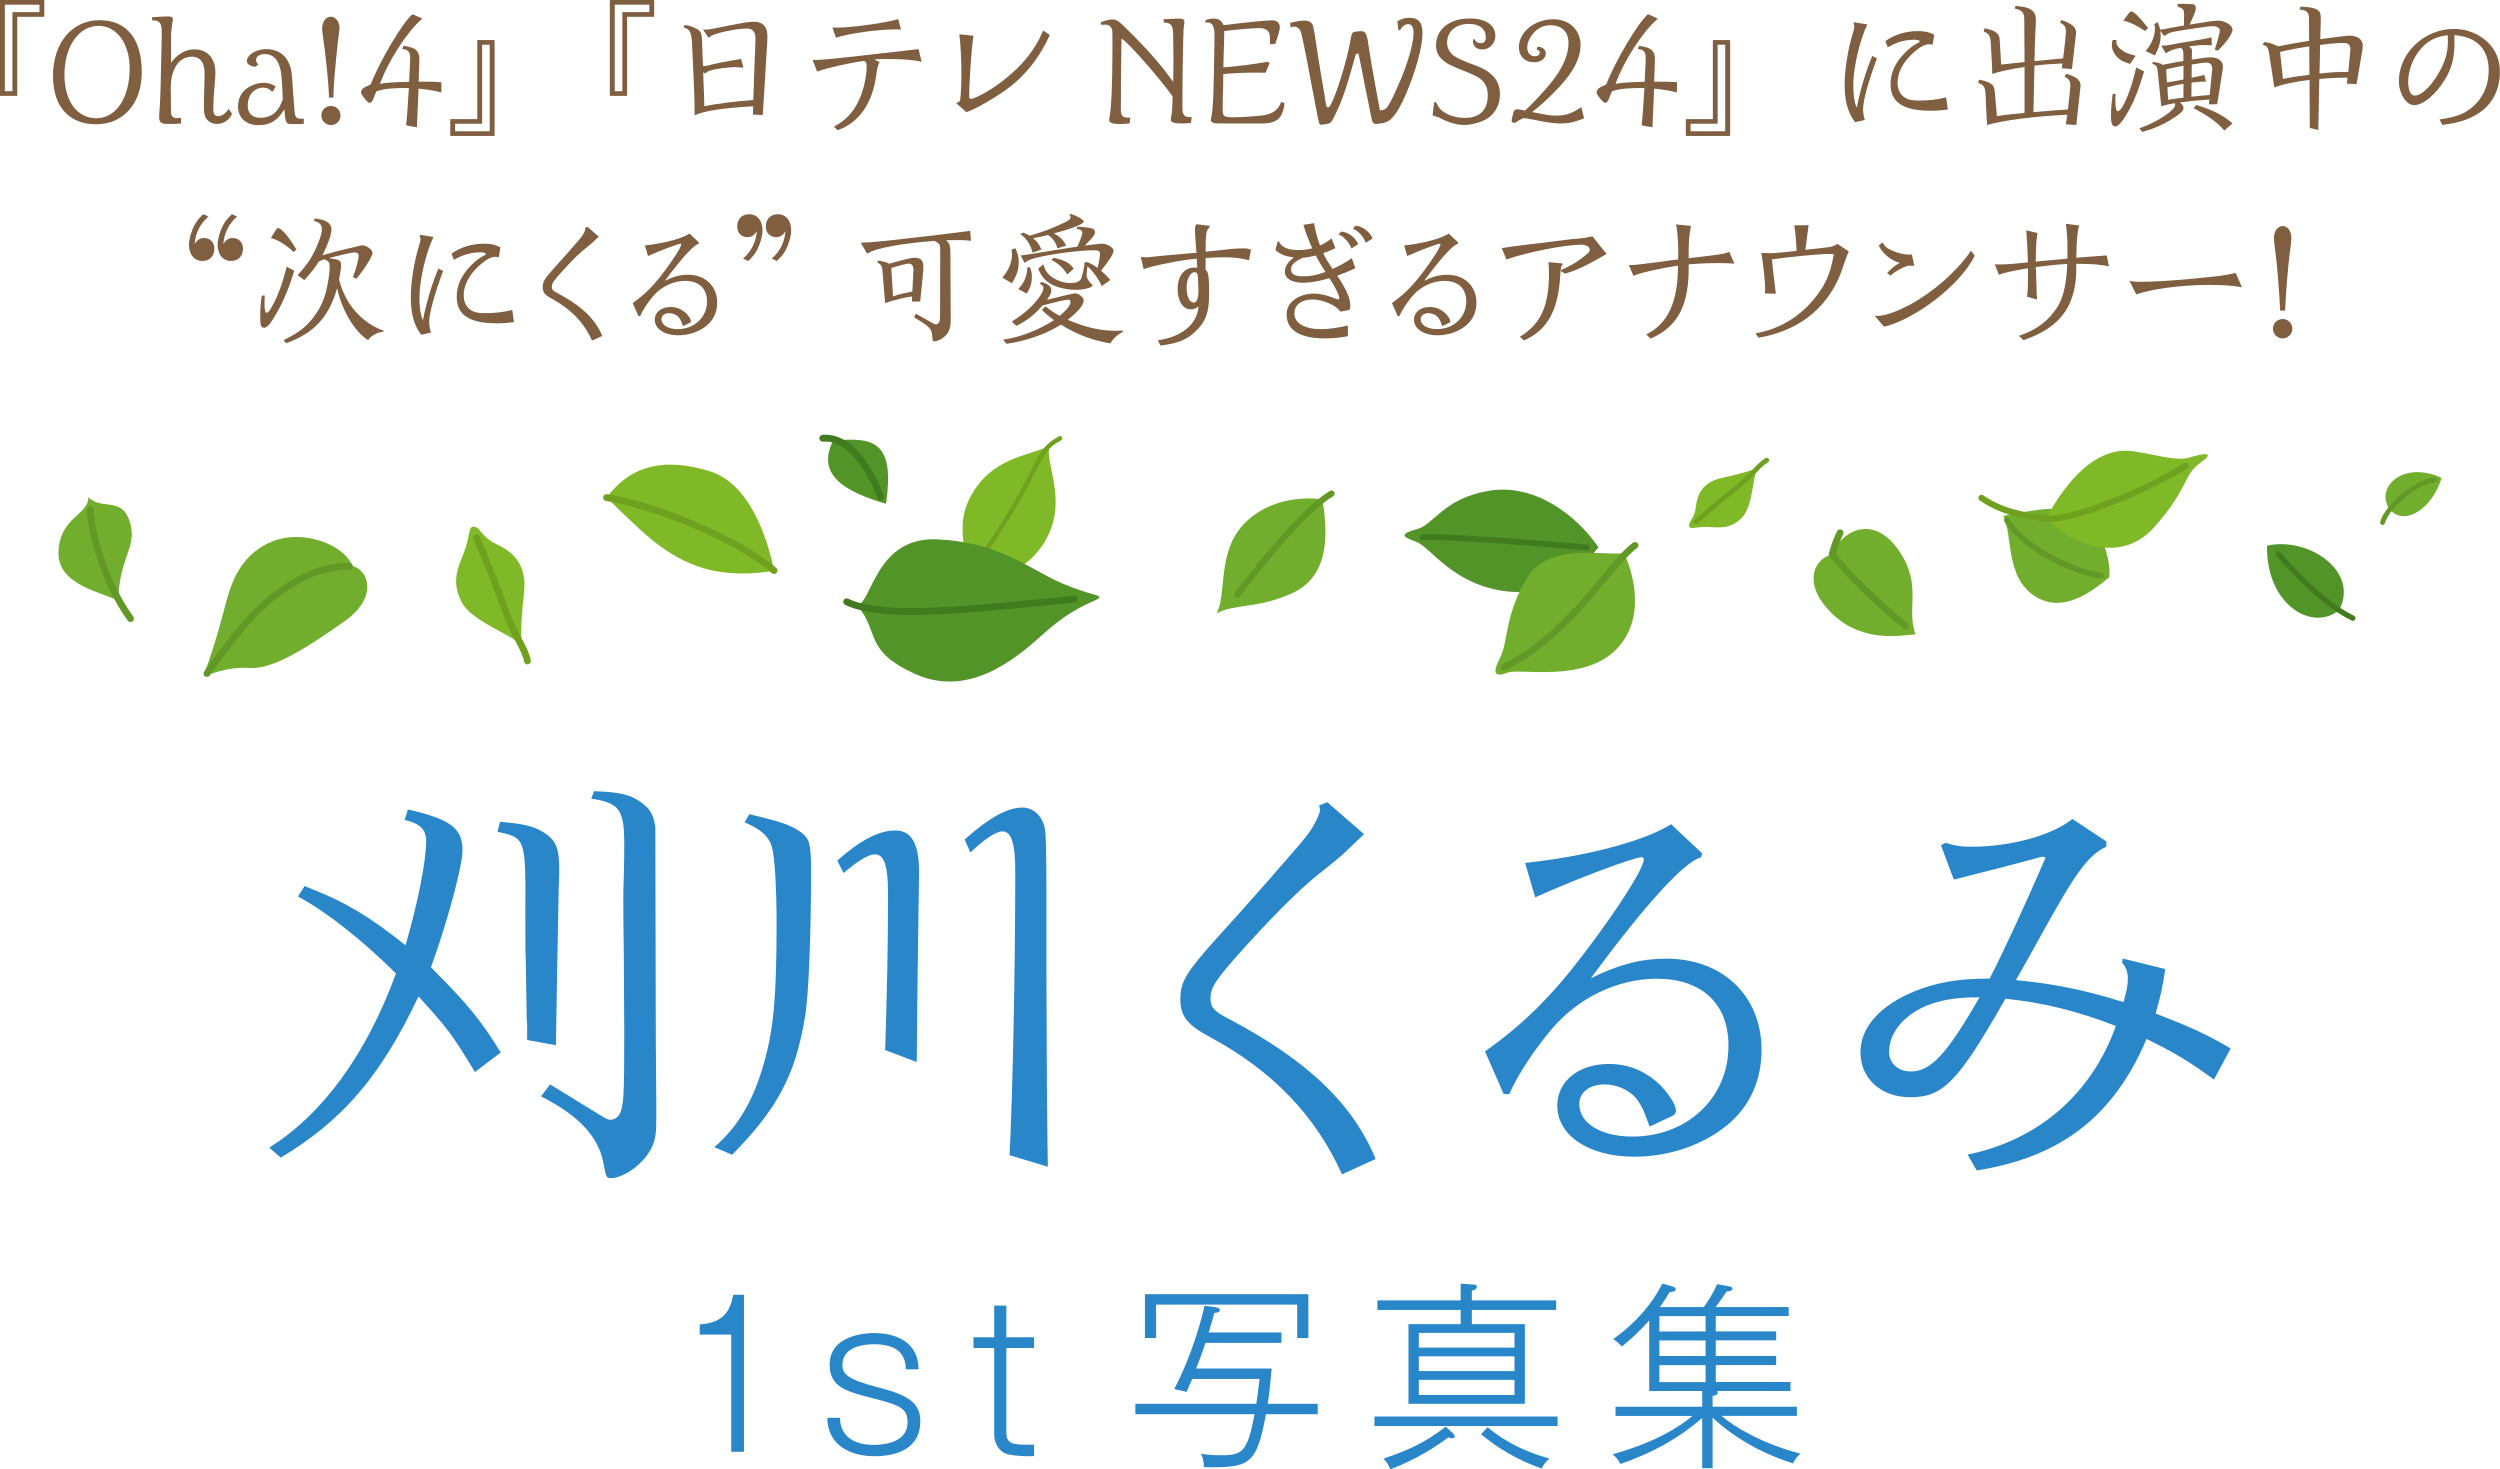 <?xml version="1.0" encoding="UTF-8"?>
<svg id="_レイヤー_2" data-name="レイヤー 2" xmlns="http://www.w3.org/2000/svg" viewBox="0 0 376.33 221.18">
  <defs>
    <style>
      .cls-1, .cls-2, .cls-3, .cls-4, .cls-5, .cls-6, .cls-7, .cls-8, .cls-9, .cls-10, .cls-11, .cls-12 {
        fill: none;
        stroke-linecap: round;
        stroke-linejoin: round;
      }

      .cls-1, .cls-2, .cls-8, .cls-9, .cls-10 {
        stroke: #629825;
      }

      .cls-1, .cls-4, .cls-6 {
        stroke-width: 1.03px;
      }

      .cls-13 {
        fill: #805e40;
      }

      .cls-2 {
        stroke-width: .94px;
      }

      .cls-3 {
        stroke-width: .8px;
      }

      .cls-3, .cls-4, .cls-11 {
        stroke: #417b1d;
      }

      .cls-5 {
        stroke-width: .68px;
      }

      .cls-5, .cls-6, .cls-7, .cls-12 {
        stroke: #6fa11f;
      }

      .cls-14 {
        fill: #2986c9;
      }

      .cls-15 {
        fill: #80b927;
      }

      .cls-7 {
        stroke-width: .73px;
      }

      .cls-8 {
        stroke-width: 1.02px;
      }

      .cls-16 {
        fill: #72ae2d;
      }

      .cls-17 {
        fill: #539429;
      }

      .cls-9 {
        stroke-width: .88px;
      }

      .cls-10 {
        stroke-width: .73px;
      }

      .cls-11 {
        stroke-width: .88px;
      }

      .cls-12 {
        stroke-width: .94px;
      }
    </style>
  </defs>
  <g id="_レイヤー_2-2" data-name="レイヤー 2">
    <g>
      <g>
        <path class="cls-14" d="M71.5,161.37c-3.67-5.98-3.89-6.26-8.5-11.38-5.69,12.02-11.38,18.65-20.74,24.27l-1.73-1.51c8.06-5.04,14.62-14.04,19.08-26.21-5.26-5.18-10.37-9.22-14.76-11.59l1.01-1.58c.5.22,1.01.43,1.37.58,4.61,1.8,8.42,4.03,13.82,8.35,1.87-6.48,3.1-12.67,3.1-15.7,0-1.73-.94-2.66-3.24-3.17l.5-1.58c6.48,1.51,8.21,2.81,8.21,6.19,0,2.3-2.3,10.87-4.75,17.57,5.26,5.26,7.35,7.7,10.51,12.82l-3.89,2.95ZM75.25,123.71c3.6.29,5.11.65,6.7,1.66,1.73,1.15,2.23,2.3,2.23,5.4,0,.36,0,1.44-.07,2.74l-.22,11.45-.14,8.35-.07,4.03-4.32-.79c0-2.09,0-2.59-.07-3.1l-.14-8.86c-.07-1.51-.07-3.02-.07-7.56.07-10.8,0-10.94-4.18-11.81l.36-1.51ZM89.43,119.1c4.39.14,6.05.65,7.92,2.38.72.72,1.15,1.73,1.3,3.1l.07,32.47.07,8.64v3.02c0,2.59-.29,3.67-1.44,5.26-1.37,1.87-3.82,3.38-5.4,3.38-.65,0-.72-.07-1.15-2.45-.79-3.89-3.81-7.06-9.36-9.86l1.37-1.8,7.85,4.82c.72.43.94.5,1.22.5.58,0,1.15-.36,1.44-.94.58-1.37.65-2.59.65-12.46l-.07-12.1q-.07-3.82-.07-7.78c0-.29,0-1.8.07-3.24.07-2.23.07-4.18.07-5.11,0-5.04-.79-6.12-4.97-6.7l.43-1.15Z"/>
        <path class="cls-14" d="M107.54,172.67c3.6-3.1,5.9-7.06,7.49-12.75,1.44-5.04,1.87-10.01,1.87-20.88,0-5.62-.29-10.15-.72-11.59-.43-1.51-1.58-2.59-4.1-3.67l.72-1.22c4.82,1.15,5.76,1.51,7.27,2.38,1.8,1.15,2.02,1.8,2.02,6.19,0,9.72-.36,18.94-.94,22.11-1.44,8.64-4.18,13.75-10.95,20.59l-2.66-1.15ZM133.25,158.06c.29-9.22.43-16.27.43-23.47,0-4.32-.58-5.98-2.02-5.98-.94,0-2.59,1.01-4.68,2.81l-.94-1.87c3.38-3.02,6.26-4.54,8.71-4.54s3.6,1.94,3.6,6.34c0,.65-.07,5.4-.14,9.65-.07,4.1-.14,10.58-.21,18.87l-4.75-1.8ZM151.97,173.9c.5-9.86.86-28.51.86-42.63,0-4.32-.57-6.12-1.94-6.12-.94,0-2.59,1.08-4.82,3.17l-.86-1.94c3.6-3.24,6.41-4.82,8.71-4.82,1.66,0,3.1,1.37,3.38,3.31q.22,1.08.22,9.65v11.59l.07,17.28.07,6.84.07,5.4-5.76-1.73Z"/>
        <path class="cls-14" d="M202.01,176.78c-3.96-8.86-10.51-15.63-19.87-20.67-3.38-1.8-4.46-3.17-4.46-5.62,0-2.74.79-4.03,5.69-9.5,3.38-3.67,11.88-13.32,13.11-14.91,1.15-1.37,2.23-3.46,2.23-4.25,0-.07-.07-.29-.14-.58l1.22-.5,5.54,4.82c-1.44,1.37-2.52,2.38-3.1,2.95-.79.72-1.44,1.22-2.59,2.16-3.17,2.38-6.84,5.98-11.52,11.09-5.04,5.54-5.9,6.77-5.9,8.5,0,1.37.5,1.94,2.74,3.1,11.88,6.26,18.72,12.82,22.11,21.1l-5.04,2.3Z"/>
        <path class="cls-14" d="M229.59,129.9c9.36-1.01,18-3.31,21.96-5.83l4.68,4.39-.14.58c-2.59.72-8.14,6.77-16.63,18.22,4.25-2.09,7.56-2.95,11.38-2.95,8.5,0,14.33,5.62,14.33,13.75,0,4.68-1.87,8.64-5.26,11.38-3.74,3.02-8.79,4.68-13.9,4.68-6.84,0-11.59-3.17-11.59-7.7,0-3.67,3.24-6.26,7.78-6.26,3.02,0,5.69,1.15,7.85,3.31,1.37,1.51,2.23,2.88,2.23,3.74,0,.36-.22.65-.58.79l-3.38,1.58c-.86-2.45-1.29-3.31-2.09-4.32-1.08-1.22-2.88-2.02-4.68-2.02-2.23,0-3.82,1.15-3.82,2.95,0,2.88,3.24,4.9,7.99,4.9,8.28,0,14.47-5.83,14.47-13.68,0-6.34-4.03-10.08-10.8-10.08-5.9,0-11.88,2.88-15.91,7.7-2.59,3.1-5.11,6.91-6.27,9.65h-.86l-2.81-6.41c5.62-3.96,10.01-8.28,14.76-14.55,5.33-6.98,9.14-13.03,9.14-14.33,0-.22-.07-.36-.29-.36-1.15,0-10.01,3.31-16.06,6.05l-1.51-5.18Z"/>
        <path class="cls-14" d="M292.88,126.88c1.66.5,2.38.58,3.96.58,5.83,0,12.1-1.73,15.12-4.18l5.11,3.38v.79c-2.74,1.3-4.54,3.74-9.94,13.54-1.73,3.17-2.02,3.6-3.67,6.55,5.9.58,10.15,1.44,16.2,3.31.5-1.8.65-2.59.65-3.53,0-1.01-.29-1.8-.86-2.38l.07-.65,6.41,1.58c-.36,2.66-.72,4.18-1.44,6.7,5.4,2.09,7.63,3.1,11.3,5.26l-2.52,4.68c-3.53-2.59-5.76-3.96-10.15-6.12-4.9,11.59-12.82,17.79-25.56,19.8l-1.37-2.38c10.73-2.23,18.65-9.14,22.32-19.37-5.98-2.3-11.02-3.53-16.63-4.1-7.13,12.53-9.36,14.83-14.33,14.83-4.39,0-7.49-2.81-7.49-6.77,0-3.74,2.88-6.98,8.06-9.15,3.46-1.37,6.55-1.94,11.38-1.94,1.95-3.74,5.26-10.87,8.43-18.22l-.5-.14q-3.89,1.08-13.32,3.46l-1.94-5.18.72-.36ZM290.64,151.14c-3.82,1.37-6.27,4.18-6.27,7.2,0,1.73,1.37,2.95,3.24,2.95,3.03,0,5.4-2.52,10.37-11.16-3.24,0-5.18.29-7.34,1.01Z"/>
      </g>
      <g>
        <path class="cls-14" d="M111.99,218.54h-1.92v-17.64h-4.74v-1.53c3.51-.24,4.59-1.95,5.04-4.47h1.62v23.64Z"/>
        <path class="cls-14" d="M126.45,213.42c0,2.64,1.95,4.08,5.04,4.08.69,0,5.13,0,5.13-3.39,0-2.16-1.26-2.61-5.13-3.6-4.08-1.05-6.6-1.68-6.6-5.1,0-4.47,5.49-4.74,6.63-4.74,3.84,0,6.75,1.68,6.75,5.46h-1.92c0-2.58-1.65-3.78-4.8-3.78-.96,0-4.74.12-4.74,3.12,0,1.29.57,2.16,5.67,3.45,4.29,1.11,6.06,2.34,6.06,5.01,0,5.13-5.49,5.28-6.87,5.28-3.48,0-7.08-1.5-7.14-5.79h1.92Z"/>
        <path class="cls-14" d="M151.49,196.53v4.77h4.17v1.62h-4.17v12.72c0,1.68.99,1.83,3.03,1.83h1.14v1.71c-.75.09-3.09,0-4.08-.3-1.47-.48-1.92-2.01-1.92-2.88v-13.08h-3.12v-1.62h3.12v-4.77h1.83Z"/>
        <path class="cls-14" d="M190.56,212.88c-1.41,7.74-2.49,8.07-9.33,7.98-.03-.96-.21-1.53-.42-2.04.78.15,1.41.24,3.09.24,3.15,0,3.9-.57,4.95-6.18h-17.94v-1.56h18.21c.21-1.38.33-2.55.48-3.75h-10.14c-.42.99-.6,1.41-.84,1.95l-1.86-.42c2.73-5.22,4.2-10.8,4.56-12.54l1.65.21c.39.06.66.24.66.42,0,.36-.6.45-.84.45-.12.51-.54,1.98-.84,2.94h10.95v1.56h-11.43c-.45,1.35-.99,2.79-1.41,3.87h11.37c-.3,3.18-.33,3.54-.6,5.31h7.53v1.56h-7.8ZM195.27,201.42v-5.04h-21.24v5.04h-1.68v-6.6h24.6v6.6h-1.68Z"/>
        <path class="cls-14" d="M206.9,214.67v-1.44h27.57v1.44h-27.57ZM221.56,197.19v2.13h7.98v12h-17.52v-12h7.86v-2.13h-12.54v-1.44h12.54v-2.52l1.74.12c.36.03.69.03.69.36,0,.39-.48.51-.75.57v1.47h12.69v1.44h-12.69ZM218.59,216.5c-.21,0-.39-.06-.57-.12-1.56,1.14-4.41,3.15-8.73,4.8-.15-.42-.54-1.14-1.02-1.62,3.81-1.26,6.33-2.46,9.36-4.8l1.02.93c.24.24.33.36.33.51,0,.27-.18.3-.39.3ZM227.98,200.64h-14.4v2.22h14.4v-2.22ZM227.98,204.17h-14.4v2.22h14.4v-2.22ZM227.98,207.71h-14.4v2.28h14.4v-2.28ZM232.06,221.06c-3.33-1.17-6.42-2.91-9.12-5.16l.99-1.05c2.82,2.34,5.79,3.72,9.3,4.71-.51.45-.84.87-1.17,1.5Z"/>
        <path class="cls-14" d="M269.89,220.28c-2.7-.87-7.53-2.67-12.09-6.87v7.59h-1.56v-7.56c-3.81,3.3-7.8,5.37-12.3,6.93-.42-.72-.72-1.08-1.2-1.44,6.12-1.74,9.84-3.93,12.03-5.79h-11.58v-1.38h13.05v-2.37h-7.98v-10.62c-1.29,1.44-2.4,2.52-4.11,3.93-.12-.15-.72-.78-1.32-1.11,1.35-.99,5.07-3.72,7.41-8.37l1.35.39c.45.12.66.24.66.45,0,.36-.54.42-.93.45-.39.69-.81,1.32-1.44,2.25h6.6c.6-.78,1.5-2.28,2.01-3.45l1.8.33c.24.03.51.12.51.33,0,.36-.72.45-.9.45-.66,1.02-.93,1.38-1.65,2.34h11.01v1.35h-10.98v2.31h9.09v1.35h-9.09v2.34h9.09v1.38h-9.09v2.55h11.25v1.35h-11.04c.06.09.09.15.09.24,0,.42-.6.48-.78.48v1.65h12.69v1.38h-11.34c1.95,1.71,6.33,4.26,11.85,5.67-.54.54-.81.9-1.11,1.47ZM256.75,198.12h-6.96v2.31h6.96v-2.31ZM256.75,201.78h-6.96v2.34h6.96v-2.34ZM256.75,205.5h-6.96v2.55h6.96v-2.55Z"/>
      </g>
      <g>
        <g>
          <path class="cls-15" d="M145.09,83.32c-.12,2.38-.68,3.18-1.39,3.85-.71.67.33.84,1.95.15,1.62-.69,7.78.51,11.58-5.71,3.8-6.22-.19-12.12.82-14.61-2.57,1.6-7.89,1.53-11.3,6.67-2.8,4.22-1.57,7.18-1.67,9.65Z"/>
          <path class="cls-5" d="M159.55,65.98c-.55.46-1.71.58-3.19,3.35-1.48,2.77-2.2,4.61-5.7,10.13-3.5,5.52-5.05,6.86-5.82,7.51"/>
        </g>
        <g>
          <path class="cls-16" d="M17.79,90.48c-1.78-1.24-9.22-2.17-8.99-7.44.23-5.27,4.57-5.5,4.49-8.21,2.09,2.17,5.39-.43,6.43,4.42.7,3.25-1.78,4.96-1.94,11.24Z"/>
          <path class="cls-1" d="M19.65,93.12c-4.26-5.81-6.12-14.1-6.04-16.35"/>
        </g>
        <g>
          <path class="cls-16" d="M53.01,85.2c2.46.51,3.96,4.72-1.08,8.27-5.04,3.55-10.63,7.34-14.34,7.08-3.7-.25-6.28,1.22-6.95,1.17.91-2.38,2.21-6.46,3.06-9.8.85-3.34,2.08-8.3,7.21-10.38s11.27.85,12.1,3.65Z"/>
          <path class="cls-1" d="M52.61,85.27c-4.46-.15-9.08,2.38-12.76,5.63-3.68,3.25-8.69,10.47-8.69,10.47"/>
        </g>
        <g>
          <path class="cls-15" d="M78.5,97.25c-.98-1.65-7.51-3.53-9.09-6.76-1.58-3.23-.3-5.34.53-7.59.83-2.25.53-3.83,1.5-3.61.98.23,1.05,1.58,3.31,2.63,2.25,1.05,4.66,2.86,4.13,7.36-.53,4.51-.45,7.06-.38,7.97Z"/>
          <path class="cls-6" d="M79.4,99.5c-.38-2.03-1.95-3.61-3.68-8.49-1.73-4.88-3.98-10.07-3.98-10.07"/>
        </g>
        <g>
          <path class="cls-15" d="M116.52,85.88c-.72-3.57-3.17-12.93-9.67-14.94-6.51-2.01-11.73-1.14-15.54,3.97,5.19,4.96,8.24,8.32,13.57,10.29,5.32,1.97,11.36.78,11.65.69Z"/>
          <path class="cls-6" d="M116.52,85.88c-5.96-5.13-18.85-10.05-25.22-10.98"/>
        </g>
        <g>
          <path class="cls-17" d="M129.04,91.16c2.26-.52,2.79-10.46,12.16-9.97,9.37.48,13.73,4.45,18.42,6.51,4.68,2.06,6.64,1.81,5.63,2.45-1.01.65-3.77,1.26-8.38,5.44-4.61,4.18-11.4,9.37-19.18,5.83-7.78-3.54-5.21-6.32-8.65-10.25Z"/>
          <path class="cls-4" d="M127.45,90.59c5.67,2.7,18.81,1.11,34.27-.4"/>
        </g>
        <g>
          <path class="cls-17" d="M125.41,66.33c-2.62,5.23,1.9,7.73,7.97,9.51,1.31-9.28-1.66-10.11-7.97-9.51Z"/>
          <path class="cls-4" d="M123.86,65.97c5.47-.48,8.68,8.8,8.68,8.8"/>
        </g>
        <g>
          <path class="cls-16" d="M199.07,75.19c1.08,6.54.5,11.88-4.74,14.19-5.25,2.31-8.56,1.47-11.22,2.98,1.6-2.77.05-9.15,4.08-13.42,4.02-4.27,9.93-4.09,11.88-3.76Z"/>
          <path class="cls-2" d="M200.43,74.3c-4.38,2.61-11.63,11.87-14.16,15.19"/>
        </g>
        <g>
          <g>
            <path class="cls-17" d="M240.62,82.38c-3.44-5.02-9.81-9.68-16.59-8.49s-8.21,5.09-10.71,5.76c-2.51.67-2.41,1.13-.2,1.88,2.22.75,5.48,6.54,13.77,7.5,8.29.96,13.73-6.65,13.73-6.65Z"/>
            <path class="cls-11" d="M214.16,80.89c2.65-.33,22.41,1.29,24.7,1.51"/>
          </g>
          <g>
            <path class="cls-16" d="M244.47,83.23c-2.75.57-11.44-1.81-14.76,3.99-3.31,5.8-2.62,9.3-3.93,11.85-1.31,2.55-.58,2.84,1.22,2.17,1.81-.67,11.54,1.57,16.42-3.61,4.88-5.17,1.81-12.84,1.04-14.41Z"/>
            <path class="cls-8" d="M246.12,82.1c-3.96,2.88-9.67,13.44-19.76,18.33"/>
          </g>
        </g>
        <g>
          <path class="cls-15" d="M264.65,70.39c-.88,1.02-.67,5.8-2.47,7.58-1.8,1.78-3.49,1.4-5.18,1.35s-2.67.51-2.74-.19.82-1.06,1.01-2.79c.2-1.74.86-3.75,3.98-4.41,3.12-.66,4.81-1.28,5.39-1.54Z"/>
          <path class="cls-7" d="M265.95,69.28c-1.27.71-1.96,2.11-4.83,4.36-2.87,2.25-5.82,4.91-5.82,4.91"/>
        </g>
        <g>
          <path class="cls-16" d="M275.8,83.46c-2.8.62-4.64,4.57.17,9.08,4.81,4.51,10.94,2.94,12.39,2.96-1.47-3.85,1.05-7.32-2.42-12.47-4.2-6.25-9.18-2.54-10.15.43Z"/>
          <path class="cls-1" d="M276.99,80.2c-.9,1.85-1.18,3.25-1.18,3.25,4.76,5.8,11,10.76,11,10.76"/>
        </g>
        <g>
          <path class="cls-16" d="M301.58,77.76c1.46,2.81.2,9.12,4.8,12.03,4.6,2.9,9.44-1.61,11.05-2.8.36-.39.05-5.1-2.29-7.3-2.34-2.2-4.68-3.46-8.02-2.98-3.33.47-5.63.84-5.55,1.06Z"/>
          <path class="cls-9" d="M302.11,78.33c2.44,3.95,9.58,7.75,14.21,8.32"/>
          <path class="cls-15" d="M307.98,78.04c3.76,3.66,11.08,7.09,16.24,1.38,5.17-5.72,4.36-7.85,7-9.75,2.64-1.9.09-1.32-1.71-.78-1.8.54-4.76-.38-8.2-.94-3.44-.56-8.26.86-13.33,10.1Z"/>
          <path class="cls-12" d="M298.28,74.95c3.12,2.12,6.1,2.61,9.7,3.09,3.59.48,14.9-4.01,21.06-7.94"/>
        </g>
        <g>
          <path class="cls-17" d="M352.13,91.83c3.05-5.84-4.61-11.07-10.87-9.69-.16,8.84,6.77,13.06,10.87,9.69Z"/>
          <path class="cls-3" d="M354.17,93.05c-5.21-2.47-11.22-9.67-11.22-9.67"/>
        </g>
        <g>
          <path class="cls-16" d="M359.77,76.72c2.12,2.5,6.34-.03,7.77-4.78-5.95-2.75-10.16,1.63-7.77,4.78Z"/>
          <path class="cls-10" d="M358.65,78.66c.69-2.51,5.17-6.19,7.83-6.46"/>
        </g>
      </g>
    </g>
    <g>
      <path class="cls-13" d="M2.6,2.53v11.9H0V0h6.67v2.53H2.6ZM5.94.7H.73v13.03h1.14V1.83h4.07V.7Z"/>
      <path class="cls-13" d="M21.34,10.85c0,4.73-2.75,7.86-6.89,7.86s-6.47-2.77-6.47-7.26c0-4.99,2.84-8.41,7-8.41s6.36,2.91,6.36,7.81ZM9.7,11.22c0,3.98,1.89,6.58,4.8,6.58s5.02-2.97,5.02-7.53c0-3.72-1.96-6.38-4.69-6.38-2.95,0-5.13,3.1-5.13,7.33Z"/>
      <path class="cls-13" d="M34.94,17.12c-.42.95-1.3,1.54-2.29,1.54-.53,0-1.06-.22-1.41-.57-.4-.42-.55-.99-.55-1.96,0-.79.04-2.6.07-3.28.02-.77.04-1.36.04-1.83,0-1.61-.68-2.49-1.91-2.49-1.94,0-3.19,1.85-3.19,4.71l.02,1.61q0,2.27.07,2.42c.09.26.4.51.64.51.57,0,.66,0,.81-.07l.02.88c-.68.04-1.03.07-2.05.07-.9,0-1.25-.26-1.25-.95,0-.26.02-.62.04-1.01.13-1.17.22-4.51.33-10.47q.02-1.12.02-1.34c0-1.43-.33-1.85-1.45-1.83l-.02-.46c.81-.07,1.96-.13,2.46-.13.46,0,.68.13.68.4,0,.11,0,.15-.09.7-.13,1.03-.18,1.45-.18,1.61v4.27c.95-1.32,2.2-2.02,3.52-2.02,1.94,0,3.15,1.34,3.15,3.43,0,.51-.04,1.14-.11,1.91-.13,1.5-.2,2.64-.2,3.48,0,.92.18,1.23.75,1.23s1.1-.4,1.56-1.08l.51.73Z"/>
      <path class="cls-13" d="M45.71,18.64c-.59.04-.9.04-1.39.04-.57,0-.9-.02-.99-.09-.26-.15-.4-.51-.44-1.23-.02-.35-.04-.51-.09-.92-1.01,1.72-2.13,2.4-3.89,2.4-1.87,0-3.08-1.1-3.08-2.82,0-1.5.81-2.66,2.27-3.23.53-.2,1.12-.33,1.61-.33.68,0,1.36.22,1.78.59l-.42.73s-.02-.02-.04-.02t-.13.02c-.22-.33-.75-.59-1.23-.59-1.41,0-2.38,1.1-2.38,2.71,0,1.17.68,1.83,1.89,1.83,1.69,0,2.75-.88,3.39-2.79-.15-3.61-.2-4.16-.57-5.17-.37-1.06-1.12-1.63-2.13-1.63-.81,0-1.32.35-1.32.9,0,.26.09.44.35.66l-.46.35c-.75-.04-1.28-.42-1.28-.86,0-.92,1.41-1.8,2.93-1.8s2.79.73,3.37,2.05c.42.95.46,1.21.64,4.16q.22,3.34.33,3.74c.15.42.4.55,1.06.55.11,0,.18-.02.24-.07v.84Z"/>
      <path class="cls-13" d="M51.26,17.38c0,.81-.64,1.45-1.43,1.45s-1.45-.64-1.45-1.45.64-1.43,1.45-1.43,1.43.66,1.43,1.43ZM49.52,14.7c0-1.63-.48-6.54-.99-9.81-.02-.2-.04-.37-.04-.53,0-1.08.55-1.85,1.32-1.85.7,0,1.3.77,1.3,1.69q0,.26-.24,2.02c-.46,4.2-.68,6.89-.68,8.47h-.66Z"/>
      <path class="cls-13" d="M66.44,13.93c-.88-.26-2.02-.46-3.43-.59l-.18,4.07-.07,1.76c-.22-.04-.4-.07-.46-.09-.68-.11-.75-.11-1.17-.24.13-1.06.26-2.9.42-5.59-2.49-.02-3.7.11-4.86.48-.18.33-.22.42-.37.84-.24.68-.42.9-.66.9-.18,0-.33-.11-.64-.48-.48-.55-.68-.9-.68-1.1,0-.26.22-.57.55-.75q.11-.07.9-.42c1.47-3.74,4.93-9.5,6.31-10.58l1.47.66c-2.22,1.87-5.17,6.42-6.38,9.86.37-.18,1.96-.29,4.4-.35l.02-.55c.11-2.11.13-2.57.13-3.08,0-.88-.33-1.25-1.19-1.3l.18-.48c1.85.24,2.4.73,2.4,2.07,0,.2,0,.46-.07,1.89l-.02.86-.02.57c1.69,0,2.75.02,3.43.09l-.02,1.56Z"/>
      <path class="cls-13" d="M71.85,17.93V6.03h2.6v14.43h-6.67v-2.53h4.07ZM68.51,19.76h5.21V6.73h-1.14v11.9h-4.07v1.12Z"/>
      <path class="cls-13" d="M94.4,2.53v11.9h-2.6V0h6.67v2.53h-4.07ZM97.75.7h-5.21v13.03h1.14V1.83h4.07V.7Z"/>
      <path class="cls-13" d="M113.34,17.25l.04-1.25c-4.42.24-7.39.68-8.82,1.36-.02-2.9-.04-3.52-.24-7.72-.04-1.03-.09-1.94-.11-2.33-.07-2.4-.29-2.93-1.3-3.17l.15-.37c.51,0,1.34.29,2,.68.55.44.59.57.66,2.75.02,1.01.04,1.47.11,2.75.42,0,.64-.04,2.02-.4.37-.09,1.17-.24,2.29-.44.2-.02.79-.13,1.43-.24l.33,1.32c-.51-.04-.97-.09-1.17-.09-1.08,0-3.08.26-3.85.53-.33.11-.35.11-.59.33-.07.04-.13.07-.2.07t-.13-.07l-.11-.09.04,1.21c.11,2.55.11,2.71.13,3.89,2.2-.4,4.99-.75,7.37-.92.07-1.54.13-3.39.13-3.74l.13-3.32c.04-.9.07-1.74.07-2.27,0-.92-.46-1.43-1.3-1.43-1.61,0-4.95.73-5.48,1.19-.09.11-.18.15-.24.15s-.11-.04-.31-.35l-.57-.86c.24.04.37.04.53.04q.42,0,3.06-.55c2.51-.51,3.34-.64,4.11-.64,1.3,0,2,.75,2,2.18,0,.48-.04,1.36-.11,2.27-.09,1.23-.15,2.46-.22,3.7l-.24,3.83-.13,2.07-1.5-.07Z"/>
      <path class="cls-13" d="M138.73,9.31c-1.23-.31-2.66-.42-5.24-.42-.79,0-1.14,0-1.89.04l.79.42c-.33.77-.35.92-.46,1.8-.57,4.38-2.6,7.31-5.83,8.45l-.57-.53c1.87-1.03,2.93-2.16,3.81-4.09.68-1.47,1.12-3.48,1.12-5.04,0-.51-.09-.64-.42-.77-1.87.22-5.85,1.12-7.04,1.61l-.68-1.76h.44c.99,0,2.88-.18,7.79-.75l1.76-.2c1.91-.22,3.15-.35,3.74-.42.81-.09,2-.24,2.22-.26l.46,1.91ZM125.29,4.14c.31.02.53.02.68.02,2.24,0,7.33-.71,9.24-1.28l.42,1.58c-.33-.04-.46-.04-.77-.04-2.66,0-7,.59-9.02,1.25l-.55-1.54Z"/>
      <path class="cls-13" d="M158.03,5.26c-1.58,3.5-3.72,6.18-6.58,8.25-1.94,1.39-4.8,3.01-5.98,3.37l-1.52-1.34.57-.35c.13-1.03.2-2.22.2-4,0-2.38-.11-4.33-.31-6.03l2.13.22c-.29,1.67-.64,6.71-.64,9.17,0,.22.07.33.22.33.68,0,3.08-1.34,4.86-2.73,2.93-2.27,4.84-4.64,6.05-7.55l.99.66Z"/>
      <path class="cls-13" d="M179.28,18.5c-.48.07-.86.09-1.32.09-1.21,0-1.72-.18-1.72-.57,0-.09.02-.18.04-.31.18-1.01.18-1.19.24-3.19-2-2.84-6.87-8.34-7.7-8.71l-.02,1.61-.04,3.17c-.02.95-.02,1.96-.02,2.07v2.18c-.02.68-.02,1.03-.02,1.25,0,1.45.15,1.63,1.43,1.63l-.11.86c-.59.07-1.06.09-1.5.09-1.03,0-1.58-.2-1.58-.57,0-.07.02-.18.04-.31.29-1.34.46-5.32.46-10.45,0-2.18,0-2.55-.04-2.77-.13-.57-.46-.86-1.06-.86-.13,0-.35.02-.57.04l-.11-.4c.86-.31,1.28-.42,1.76-.42.7,0,.92.15,3.37,2.62,2.44,2.46,4.33,4.69,5.79,6.8l.02-.88c.02-1.96.02-2.05.02-2.73l-.04-3.5v-.07c-.04-1.39-.29-1.72-1.41-1.78l-.04-.48.26-.02c1.12-.07,1.72-.09,2.09-.09.55,0,.79.13.79.46,0,.11-.02.31-.04.51-.09.51-.09.62-.13,2q-.13,5.28-.13,10.08c0,.99.04,1.21.26,1.47.18.26.42.31,1.14.31l-.11.88Z"/>
      <path class="cls-13" d="M193.36,15.58c-.31,2.46-1.21,3.1-4.27,3.01h-5.57c-.84,0-1.25-.18-1.25-.53,0-.09.02-.24.07-.4.29-1.36.37-3.61.48-11.88v-.55c0-1.25-.33-1.85-1.06-1.85-.11,0-.24,0-.37.02l.15-.42c.55-.13.79-.18,1.12-.18.79,0,1.23.29,1.52.99,3.76-.46,6.36-.73,7.35-.73.7,0,1.12.4,1.12,1.03,0,.31-.04.51-.24,1.17l-.13.4c-.07.2-.18.53-.31.95l-.79.04c0-1.06-.02-1.3-.11-1.63-.18-.51-.73-.79-1.54-.79-.99,0-3.26.2-5.24.44v.04c0,.33-.02,1.06-.04,2.11-.02.44-.07,1.85-.09,3.32,1.58-.09,4.49-.46,6.65-.84l.31.2-.62,1.45c-.53-.02-.7-.02-1.17-.02-1.96,0-3.72.07-5.19.22,0,1.65-.02,2.05-.07,3.76-.02.55-.02,1.12-.02,1.47,0,1.14.18,1.28,1.63,1.28,1.03,0,3.74-.18,4.51-.31,1.43-.22,2.2-.79,2.68-2.02l.48.22Z"/>
      <path class="cls-13" d="M210.34,3.21c.68-.4,1.17-.53,1.83-.53,1.36,0,1.96.7,1.96,2.29,0,2.07-.99,5.7-2.49,9.2-.79,1.83-1.39,2.84-2.09,3.59-.48.51-.97.73-1.83.84-.2.02-.33.04-.35.04-.11.02-.18.02-.2.02-.37,0-.59-.22-.66-.64,0-.02-.04-.15-.07-.29-.04-.18-.09-.4-.13-.64l-.35-1.76-.44-2.13-.44-2.27-.4-1.98-.18-.9-.4.09c-1.52,5.46-2.07,7.06-3.34,9.59-.42.81-.51.88-1.28.97-.02,0-.09.02-.22.04-.18.02-.29.04-.35.04-.18,0-.29-.09-.35-.29q-.09-.24-.62-3.06l-.64-3.34-.68-3.61q-.68-3.52-.9-3.92c-.22-.35-.53-.55-.92-.55-.15,0-.29.02-.55.11l-.02-.7c1.21-.26,1.61-.33,2.16-.33.51,0,.92.2,1.14.51q.2.31.51,2.44c.04.42.59,3.87.77,4.93.29,1.69.48,2.86.53,3.08.29,2.09.31,2.11.64,2.11q.13,0,.33-.4c.9-1.61,2.44-6.67,2.95-9.53.15-.97.24-1.23.44-1.36.13-.09.79-.18,1.23-.18.57,0,.81.42.99,1.58.22,1.63,1.06,6.47,1.8,10.34.81,0,1.1-.29,1.85-1.78,1.94-3.98,3.21-7.88,3.21-9.86,0-.9-.26-1.34-.81-1.34-.46,0-.88.33-1.23.92l-.24-.02-.15-1.34Z"/>
      <path class="cls-13" d="M221.96,5.88c.15.4.48.62.97.62s.73-.31.73-.88c0-1.28-.95-2.02-2.55-2.02-1.98,0-3.28,1.14-3.28,2.84,0,.77.4,1.52,1.06,1.98.53.37,1.25.7,2.68,1.23,1.58.59,2.11.86,2.77,1.41.97.79,1.45,1.85,1.45,3.15,0,1.61-.77,2.99-2.05,3.72-.95.53-2.29.88-3.37.88-.99,0-2.18-.33-3.26-.88-.46-.26-.55-.29-1.1-.44-.2-.04-.2-.07-.35-.11.04-.62.13-1.36.24-2h.26c.26.51.48.88.73,1.12.75.75,2.2,1.25,3.61,1.25,2.24,0,3.46-1.19,3.46-3.39,0-1.1-.35-1.87-1.12-2.49-.44-.35-1.12-.66-2.71-1.3-1.89-.75-2.38-1.01-3.08-1.65-.59-.55-.88-1.23-.88-2.11,0-2.4,2.05-4.03,5.04-4.03,2.44,0,3.89.99,3.89,2.62,0,1.12-.88,2.05-1.94,2.05-.86,0-1.43-.48-1.43-1.25,0-.09.02-.15.07-.29l.15-.02Z"/>
      <path class="cls-13" d="M238.46,17.82c-1.47.57-2.35.77-3.5.77-.97,0-1.96-.13-4.38-.62-.68-.13-.86-.15-1.23-.2-.44.2-.62.29-.84.44-.35.24-.44.29-.59.29-.22,0-.37-.13-.37-.35,0-.09.02-.2.04-.31.07-.26.11-.46.13-.53.09-.64.29-.86.73-.86.09,0,.86.13,1.12.2,1.43-1.34,3.01-3.06,4.05-4.38,1.65-2.07,2.49-4.03,2.49-5.81,0-1.67-1.01-2.66-2.73-2.66-.99,0-1.78.35-2.53,1.17-.59.66-.95,1.45-.95,2.2,0,.79.46,1.3,1.14,1.3.44,0,.75-.24.75-.57,0-.22-.13-.35-.48-.44l.13-.42c.73-.02,1.25.42,1.25,1.01,0,.77-.75,1.32-1.78,1.32-1.36,0-2.27-.9-2.27-2.27,0-2.29,2.38-4.2,5.21-4.2,2.35,0,4.07,1.61,4.07,3.85,0,2-1.03,4.03-3.23,6.38-1.34,1.43-2.73,2.71-4.05,3.74,2.55.51,2.77.53,3.67.53,1.39,0,2.31-.31,3.74-1.28l.4,1.69Z"/>
      <path class="cls-13" d="M252.43,13.93c-.88-.26-2.02-.46-3.43-.59l-.18,4.07-.07,1.76c-.22-.04-.4-.07-.46-.09-.68-.11-.75-.11-1.17-.24.13-1.06.26-2.9.42-5.59-2.49-.02-3.7.11-4.86.48-.18.33-.22.42-.37.84-.24.68-.42.9-.66.9-.18,0-.33-.11-.64-.48-.48-.55-.68-.9-.68-1.1,0-.26.22-.57.55-.75q.11-.07.9-.42c1.47-3.74,4.93-9.5,6.31-10.58l1.47.66c-2.22,1.87-5.17,6.42-6.38,9.86.37-.18,1.96-.29,4.4-.35l.02-.55c.11-2.11.13-2.57.13-3.08,0-.88-.33-1.25-1.19-1.3l.18-.48c1.85.24,2.4.73,2.4,2.07,0,.2,0,.46-.07,1.89l-.02.86-.02.57c1.69,0,2.75.02,3.43.09l-.02,1.56Z"/>
      <path class="cls-13" d="M257.84,17.93V6.03h2.6v14.43h-6.67v-2.53h4.07ZM254.49,19.76h5.21V6.73h-1.14v11.9h-4.07v1.12Z"/>
      <path class="cls-13" d="M282.54,8.8c-1.28,3.41-2.09,6.38-2.09,7.61,0,.51.07.99.26,1.65l-1.47.33c-1.1-1.47-1.56-3.17-1.56-5.68,0-2.18.48-5.26,1.21-7.63.2-.66.24-.84.24-1.1,0-.18-.02-.26-.13-.44l.09-.18,2,.31c-1.19,2.53-2.11,6.56-2.11,9.17,0,1.43.13,2.33.46,3.28h.09c.4-2.27,1.43-5.7,2.31-7.7l.7.37ZM283.82,6.18c1.23-.92,3.06-1.5,4.84-1.5,1.06,0,1.74.15,2.51.55l-.24,1.5c-.24-.04-.38-.07-.53-.07-.66,0-1.5.46-2.49,1.39-1.47,1.36-2.27,2.88-2.27,4.4,0,.86.29,1.58.84,2.05s1.21.64,2.31.64c1.58,0,2.77-.13,4.16-.48l.26,1.83c-1.06.13-1.56.18-2.55.18-4.16,0-6.07-1.25-6.07-4,0-1.67.68-3.19,2.05-4.6.7-.75,1.45-1.32,2.09-1.61.18-.09.24-.15.24-.22,0-.15-.26-.26-.73-.26-1.47,0-2.71.35-4.07,1.14l-.35-.92Z"/>
      <path class="cls-13" d="M311.03,11.11c1.47.4,2.16.95,2.16,1.74,0,.04,0,.15-.02.26l-.62,5.7-1.58-.09.22-1.45c-5.02.24-9.7.84-12.06,1.54l-.07-.95c-.09-1.85-.15-2.95-.15-3.3-.04-1.41-.24-1.78-1.14-2.09l.15-.48c1.78.37,2.27.75,2.35,1.74l.33,3.74c1.25-.18,1.8-.24,4.16-.48v-6.91c-2.09.31-3.92.7-4.86,1.06-.02-.97-.04-1.52-.18-3.85-.07-1.91-.18-2.16-1.12-2.55l.15-.48c1.63.31,2.22.77,2.27,1.74l.22,3.72c1.39-.15,1.67-.2,3.52-.37l-.04-6.34c.02-1.1-.33-1.52-1.45-1.72l.13-.4c1.45.11,2.18.33,2.66.84.29.31.4.66.4,1.39,0,.33-.02.97-.07,1.67-.09,2.13-.11,2.71-.13,4.4l2.42-.22c.48-.07,1.12-.11,1.89-.18.18-1.39.42-3.61.42-4.03,0-.68-.24-1.06-.88-1.34l.2-.42c1.63.57,2.25,1.12,2.2,1.98,0,.04,0,.11-.02.22l-.59,5.19-1.54-.11.11-.73c-1.52.07-2.82.15-4.22.33l-.15,7c2.68-.24,3.52-.29,5.19-.4.15-1.19.37-3.3.37-3.63,0-.66-.22-.99-.88-1.28l.26-.46Z"/>
      <path class="cls-13" d="M322.76,10.74c-.73,2.51-1.43,4.29-2.24,5.79-.97,1.72-1.63,2.51-2.09,2.51s-.66-.42-.66-1.58c0-.95.09-2.11.26-3.32l.42-.02c-.02.44-.02.68-.02.86,0,1.21.11,1.76.37,1.76.68,0,1.96-3.01,2.77-6.58l1.19.59ZM320.65,9.62c-.95-.29-1.36-.48-1.83-.92-.57-.53-.92-1.25-.92-1.89,0-.18.04-.46.11-.79h.59c-.02.11-.02.26-.02.33,0,.44.35.9,1.03,1.34.44.29.86.44,1.87.71l-.84,1.23ZM322.91,4.67c-1.25-.86-2.44-1.41-3.28-1.56l.86-1.17c.11-.15.22-.22.35-.22.37,0,1.32.95,2.51,2.49l-.44.46ZM329.93,8.98c2-.31,2.42-.35,2.86-.35,1.08,0,1.83.55,1.83,1.36,0,.15-.04.51-.09.79l-.77,4.91-1.25.02.07-.73c-2.22.15-2.35.18-4.44.44.37.29.55.55.55.86,0,.42-.53.9-1.96,1.78-1.3.79-2.53,1.32-4.25,1.8l-.42-.55c2.68-.92,5.37-2.71,5.37-3.54,0-.09-.02-.13-.07-.24-1.1.2-1.32.24-2.02.46l-.51-5.02c-.11-1.03-.22-1.21-.86-1.34l.15-.31c.66.07,1.19.22,1.43.44,1.63-.33,2.02-.4,3.12-.59v-.9c0-.66-.09-.9-.4-1.08-1.06.22-1.52.37-1.98.68-.13.09-.18.11-.24.11-.04,0-.09-.04-.15-.13l-.55-.99h.2c.51,0,.53,0,1.34-.15.2-.04.64-.13,1.28-.24.66-.11,1.32-.22,2-.33,1.01-.18,1.69-.31,1.89-.33.11-.02.48-.11.86-.18l.02,1.19c-.4-.02-.73-.04-.9-.04-.81,0-1.58.07-2.57.2.46.26.51.33.48,1.03l-.02.97ZM327.82.59c.35-.02.53-.02.75-.02.4,0,1.36.04,1.56.07.26.02.42.26.42.64,0,.29-.35,1.17-.95,2.42,2.97-.48,3.7-.59,4.27-.59,1.08,0,2.2.7,2.2,1.36,0,.59-1.06,2.09-2.22,3.15l-.46-.15c.44-1.34.77-2.6.77-2.86,0-.4-.46-.68-1.08-.68-.51,0-4.05.51-5.54.79-.95.18-1.01.2-1.56.59-.04.04-.11.07-.18.07-.04,0-.09-.02-.13-.09l-.46-.64c.02.31.04.55.04.7,0,.95-.26,1.87-.86,2.99l-1.41-.66c.9-1.03,1.41-2.27,1.41-3.34,0-.22-.02-.35-.09-.7l.46-.31c.22.37.26.53.42,1.12.13,0,.22,0,.35-.02.46-.09.79-.15,1.28-.24.4-.07.77-.13,1.14-.22.13-.02.44-.07.81-.13v-.29q.02-1.06.02-1.3c0-.79-.13-.97-.97-1.25v-.4ZM328.68,9.9c-1.34.24-1.67.31-2.6.53l.11,1.98c.9-.13,1.32-.22,2.49-.44v-2.07ZM328.68,12.61c-1.1.2-1.54.29-2.42.53l.11,1.89c.84-.15,1.01-.18,2.31-.33v-2.09ZM332.99,10.67c.02-.13.02-.22.02-.24.02-.7-.29-1.01-.97-1.01-.18,0-.88.09-2.11.29l-.02,2,.57-.13c.29-.07.57-.13.86-.18.07-.02.22-.07.48-.13l.26,1.01c-.59,0-1.25.04-2.18.15l-.02,2.13c.81-.09,1.72-.18,2.75-.26l.35-3.63ZM334.84,19.65c-1.12-1.28-2.27-2.09-4.62-3.37l.37-.48c2.38.68,4.18,1.61,5.46,2.77l-1.21,1.08Z"/>
      <path class="cls-13" d="M349.27,5.9c1.96-.29,3.94-.53,4.4-.53,1.25,0,2,.57,2,1.52,0,.2-.04.55-.09.84l-.84,4.93-1.47-.07.11-.9c-1.3,0-2.42.04-4.25.2l-.15,7.68-1.28-.31-.04-7.24c-2.18.26-4.12.68-5.3,1.14l-.7-4.58c-.18-1.41-.33-1.67-1.06-1.83l.26-.42c.66.07,1.61.35,2.05.66,1.21-.26,2.05-.42,4.69-.84l-.02-2.73v-.13c.07-1.41-.2-1.74-1.45-1.87l.2-.42c.73.02,1.5.11,1.94.24.88.29,1.08.55,1.08,1.54v.13l-.07,2.97ZM347.62,6.98c-1.63.24-3.59.62-4.4.84l.44,4.05c1.03-.2,2.49-.44,3.98-.62l-.02-4.27ZM353.54,10.41l.26-2.86v-.18c0-.64-.31-.9-1.03-.9-.84,0-1.96.09-3.52.29l-.09,4.31c1.63-.18,2.73-.24,3.56-.24.15,0,.44,0,.77.02l.04-.44Z"/>
      <path class="cls-13" d="M367.26,17.98c2.42-.35,3.61-.79,4.84-1.8,1.63-1.32,2.53-3.32,2.53-5.57,0-3.21-1.8-5.08-5.17-5.32.02.48.02.73.02.92,0,2.44-.37,3.98-1.39,5.68-1.41,2.33-3.32,3.94-4.67,3.94-1.21,0-2.31-1.72-2.31-3.63,0-4.22,3.83-7.85,8.27-7.85,1.96,0,3.87.77,5.19,2.09,1.17,1.17,1.74,2.62,1.74,4.42,0,2.64-1.14,4.84-3.19,6.18-1.5.97-3.01,1.45-5.48,1.76l-.4-.81ZM368.45,5.3c-1.72.2-2.91.79-3.96,1.96-1.19,1.32-1.98,3.3-1.98,5,0,1.34.37,2.13.99,2.13,1.14,0,2.86-1.8,4.03-4.2.68-1.39.95-2.49.95-3.94l-.02-.95Z"/>
      <path class="cls-13" d="M31.37,32.62c-1.19.99-1.94,2.42-2.07,4.09.44-.64.84-.88,1.43-.88.9,0,1.54.66,1.54,1.58,0,1.14-.7,1.87-1.8,1.87-1.23,0-2.02-.97-2.02-2.44,0-.81.33-2.02.84-2.97.33-.62.64-1.01,1.32-1.63l.77.37ZM35.68,32.62c-1.19.99-1.91,2.42-2.07,4.09.44-.64.84-.88,1.43-.88.9,0,1.54.66,1.54,1.58,0,1.14-.7,1.87-1.8,1.87-1.23,0-2.02-.97-2.02-2.44,0-.81.33-2.02.84-2.97.33-.62.64-1.01,1.32-1.63l.77.37Z"/>
      <path class="cls-13" d="M39.86,44.48c-.04.51-.04.75-.04,1.19,0,1.06.09,1.41.31,1.41.2,0,.4-.22.73-.79.97-1.69,1.69-3.65,2.29-6.14l1.14.59c-.64,2.24-1.58,4.55-2.64,6.38-.92,1.63-1.43,2.22-1.89,2.22s-.59-.33-.59-1.58c0-1.32.07-2.22.24-3.26l.46-.02ZM44.2,37.94c-1.14-1.1-2.42-1.87-3.43-2.11l.66-1.06c.22-.35.31-.44.44-.44.48,0,1.78,1.52,2.75,3.24l-.42.37ZM57.71,49.93c-.95.09-2,.68-2.29,1.28-2.07-1.32-3.96-4.51-4.67-7.81-1.28,4.38-3.45,6.73-7.68,8.27l-.37-.48c2.55-1.23,3.83-2.31,5.08-4.29.77-1.19,1.23-2.44,1.54-4.12.18-.95.31-2.02.31-2.64s-.18-.88-.7-1.01l.04-.13c-.42.13-.51.15-.95.33-.68,1.08-1.34,1.91-2.22,2.84l-.99-.77c1.52-1.65,2.31-2.86,3.08-4.8.37-.9.57-1.63.57-2.09,0-.68-.37-1.06-1.21-1.25l.13-.37c1.74.18,2.51.7,2.51,1.69,0,.73-.55,2.29-1.36,3.85,1.41-.42,2.68-.75,3.92-1.03.59-.13,1.03-.22,1.23-.29.37-.11.7-.18.86-.18.66,0,1.54.66,1.54,1.14s-1.1,2.27-2.42,3.89l-.53-.22c.51-1.41.86-2.71.86-3.21,0-.37-.18-.53-.59-.53-.4,0-1.91.33-3.92.86,1.65.2,1.87.33,1.87,1.12,0,.35-.07.75-.31,2.09.95,3.74,3.34,6.47,6.71,7.72l-.04.13Z"/>
      <path class="cls-13" d="M66.7,40.8c-1.28,3.41-2.09,6.38-2.09,7.61,0,.51.07.99.26,1.65l-1.47.33c-1.1-1.47-1.56-3.17-1.56-5.68,0-2.18.48-5.26,1.21-7.63.2-.66.24-.84.24-1.1,0-.18-.02-.26-.13-.44l.09-.18,2,.31c-1.19,2.53-2.11,6.56-2.11,9.17,0,1.43.13,2.33.46,3.28h.09c.4-2.27,1.43-5.7,2.31-7.7l.7.37ZM67.98,38.18c1.23-.92,3.06-1.5,4.84-1.5,1.06,0,1.74.15,2.51.55l-.24,1.5c-.24-.04-.37-.07-.53-.07-.66,0-1.5.46-2.49,1.39-1.47,1.36-2.27,2.88-2.27,4.4,0,.86.29,1.58.84,2.05s1.21.64,2.31.64c1.58,0,2.77-.13,4.16-.48l.26,1.83c-1.06.13-1.56.18-2.55.18-4.16,0-6.07-1.25-6.07-4,0-1.67.68-3.19,2.05-4.6.7-.75,1.45-1.32,2.09-1.61.18-.09.24-.15.24-.22,0-.15-.26-.26-.73-.26-1.47,0-2.71.35-4.07,1.14l-.35-.92Z"/>
      <path class="cls-13" d="M89.12,51.27c-1.21-2.71-3.21-4.77-6.07-6.31-1.03-.55-1.36-.97-1.36-1.72,0-.84.24-1.23,1.74-2.91,1.03-1.12,3.63-4.07,4-4.55.35-.42.68-1.06.68-1.3,0-.02-.02-.09-.04-.18l.37-.15,1.69,1.47c-.44.42-.77.73-.95.9-.24.22-.44.37-.79.66-.97.73-2.09,1.83-3.52,3.39-1.54,1.69-1.8,2.07-1.8,2.6,0,.42.15.59.84.95,3.63,1.91,5.72,3.92,6.75,6.45l-1.54.7Z"/>
      <path class="cls-13" d="M97.08,36.95c2.86-.31,5.5-1.01,6.71-1.78l1.43,1.34-.04.18c-.79.22-2.49,2.07-5.08,5.57,1.3-.64,2.31-.9,3.48-.9,2.6,0,4.38,1.72,4.38,4.2,0,1.43-.57,2.64-1.61,3.48-1.14.92-2.68,1.43-4.25,1.43-2.09,0-3.54-.97-3.54-2.35,0-1.12.99-1.91,2.38-1.91.92,0,1.74.35,2.4,1.01.42.46.68.88.68,1.14,0,.11-.07.2-.18.24l-1.03.48c-.26-.75-.4-1.01-.64-1.32-.33-.37-.88-.62-1.43-.62-.68,0-1.17.35-1.17.9,0,.88.99,1.5,2.44,1.5,2.53,0,4.42-1.78,4.42-4.18,0-1.94-1.23-3.08-3.3-3.08-1.8,0-3.63.88-4.86,2.35-.79.95-1.56,2.11-1.91,2.95h-.26l-.86-1.96c1.72-1.21,3.06-2.53,4.51-4.44,1.63-2.13,2.79-3.98,2.79-4.38,0-.07-.02-.11-.09-.11-.35,0-3.06,1.01-4.91,1.85l-.46-1.58Z"/>
      <path class="cls-13" d="M111.87,38.91c1.19-1.01,1.91-2.44,2.07-4.09-.44.64-.84.88-1.43.88-.9,0-1.54-.66-1.54-1.58,0-1.14.7-1.87,1.8-1.87,1.23,0,2.02.97,2.02,2.44,0,.81-.33,1.98-.84,2.97-.33.59-.64.99-1.32,1.63l-.77-.37ZM116.18,38.91c1.21-1.03,1.91-2.42,2.07-4.09-.44.64-.84.88-1.43.88-.9,0-1.54-.66-1.54-1.58,0-1.14.7-1.87,1.8-1.87,1.23,0,2.02.95,2.02,2.44,0,.81-.33,2-.84,2.97-.33.59-.64.99-1.32,1.63l-.77-.37Z"/>
      <path class="cls-13" d="M146.19,36.25c-.84-.09-1.14-.11-1.89-.11q-.24,0-1.91.02c.57.42.68.81.68,2.35l.04,9.62c0,1.28-.22,1.89-.95,2.55-.46.42-1.08.7-1.54.7-.22,0-.24-.07-.29-.81-.02-1.03-.51-1.52-2.73-2.79l.26-.55,2.44,1.36c.31.18.48.24.62.24.37,0,.59-.44.59-1.14l.02-9v-1.36c0-.53-.26-.81-.88-1.06-4.6.31-8.96,1.12-9.88,1.8-.07.07-.13.09-.18.09s-.09-.04-.15-.13l-.86-1.5c1.74-.02,3.54-.22,13.16-1.36l3.3-.42.13,1.5ZM132.2,39.22c.73.11,1.41.31,1.65.48,2.33-.66,3.32-.9,3.83-.9.92,0,1.32.4,1.32,1.36,0,.2,0,.42-.02.62l-.46,4.6-1.25.02.04-.77c-.95.09-2.66.51-4.07.99l-.4-4.82c-.04-.75-.29-1.12-.77-1.25l.13-.33ZM137.5,40.91c.04-.84-.18-1.23-.73-1.23-.26,0-1.5.31-2.6.66l.26,4.27c.59-.2.95-.31,1.39-.4.09-.02.46-.11.99-.22.04,0,.29-.07.53-.11l.15-2.97Z"/>
      <path class="cls-13" d="M150.87,41.79c.97-1.08,1.47-2.29,1.47-3.5,0-.15-.02-.4-.07-.73l.57-.2c.4.88.51,1.34.51,2.13,0,1.12-.31,2.02-1.03,3.15l-1.45-.86ZM150.98,51.14c2.46-.33,5.39-1.45,7.68-2.95-.59-.42-1.45-1.14-1.83-1.56l.59-.51c.62.55,1.14.9,2.11,1.43,1.1-.95,1.61-1.58,1.61-2.07,0-.26-.11-.37-.35-.37-.37,0-2,.37-3.87.88-1.25,1.45-2.33,2.27-3.92,3.06l-.68-.64c1.52-.99,2.29-1.61,3.28-2.64.88-.95,1.47-1.89,1.47-2.42,0-.26-.18-.46-.55-.62l.22-.29c1.08.31,1.52.68,1.52,1.28,0,.37-.11.59-.66,1.43.35-.09.77-.2.84-.22,1.61-.42,3.17-.77,3.41-.77.53,0,1.28.62,1.28,1.03,0,.73-.77,1.65-2.4,2.95,2.66,1.14,4.86,1.65,7.26,1.65.22,0,.59,0,1.03-.02l.02.2c-.66.24-1.63,1.12-1.87,1.72-2.84-.48-4.91-1.28-7.48-2.82-2.24,1.43-5.24,2.46-8.18,2.88l-.53-.62ZM153.29,43.49c.9-.92,1.32-1.94,1.36-3.23l.37-.04c.24.59.31.86.31,1.43,0,.97-.2,1.61-.77,2.55l-1.28-.7ZM159.17,37.39c-.2-.84-.66-1.5-1.39-2.02-1.19.29-1.5.35-2.27.48.66.55.95.97,1.25,1.72l-1.32.46c-.29-1.19-1.01-2.27-1.85-2.77l.44-.24c.4.15.57.24.97.46,1.91-.55,3.15-.99,4.86-1.8.99-.46,1.3-.68,1.3-.97,0-.13-.04-.22-.2-.33l.2-.18c1.01.31,1.98.88,1.98,1.14,0,.37-1.54,1.01-4.53,1.8.88.4,1.45.97,1.89,1.83l-1.34.42ZM165.86,43.09c-.53-1.17-1.28-2.2-2.16-3.01-.13,1.01-.13,1.1-.13,1.32,0,.4.26.92.66,1.28.18.18.22.22.22.29,0,.31-1.34.66-2.46.66-1.36,0-2.79-.33-3.72-.84-.99-.55-1.5-1.17-1.98-2.35l.79-.66c.2.9.59,1.47,1.41,2.02.77.51,1.78.81,2.68.81s1.43-.26,1.63-.77c.13-.37.29-1.1.46-2.05l-.13-.07.37-.31c.51.13.99.4,1.72.92.22-.84.37-1.76.37-2.13s-.24-.53-.86-.53c-2.2,0-6.42.55-8.62,1.1-1.03.26-1.36.4-1.74.73-.04.02-.09.04-.11.04-.04,0-.07-.02-.13-.15l-.48-.95c.4-.02.42-.02,1.56-.2,1.94-.33,4.91-.81,6.97-1.12.48-1.06.75-1.78.75-2.09,0-.33-.26-.51-.88-.57l.15-.33c.59,0,.81.02,1.65.15.73.11.97.26.97.68,0,.4-.2.66-1.52,2,.33-.04.64-.09.75-.09.66-.07,1.1-.13,1.14-.13.31-.04.51-.07.64-.07.79,0,1.8.59,1.8,1.06s-.75,1.63-1.89,3.01c.68.59.95.86,1.39,1.41l-1.28.92ZM160.66,41.33c-.55-.95-1.43-1.74-2.4-2.2l.37-.33c1.76.44,2.29.73,3.01,1.63l-.99.9Z"/>
      <path class="cls-13" d="M182.11,33.98l-.09.33c-.44.26-.55.99-.53,3.59l.53-.07c3.59-.4,4.14-.44,5.21-.44.44,0,.64.04,1.08.2l-.29,1.58c-1.32-.33-2.33-.44-3.83-.44-.66,0-1.06.02-2.71.11v1.76c.44.4.53.97.53,3.7s-.51,4.09-1.96,5.5c-1.32,1.32-2.66,1.87-5.37,2.22l-.38-.79c3.63-.53,5.9-2.42,6.12-5.08-.51.33-.77.42-1.17.42-1.19,0-1.98-1.25-1.98-3.08,0-1.94.99-3.21,2.49-3.21.09,0,.29,0,.46.02l-.07-1.36c-2.29.18-6.6,1.03-7.99,1.58l-.42-1.74.13-.11c.29.04.4.07.66.07q.37,0,1.34-.13c.62-.07,2-.2,5.59-.51l.64-.04c-.07-.92-.09-1.17-.13-1.87-.07-.81-.09-1.08-.09-1.56,0-.44.04-.57.22-.88l1.98.24ZM178.62,43.31c0,1.32.44,2.24,1.08,2.24.44,0,.7-.59.7-1.65,0-.33,0-.57-.07-2.18-.02-.51-.2-.75-.53-.75-.62,0-1.19,1.14-1.19,2.33Z"/>
      <path class="cls-13" d="M197.8,33.58c.26,1.39.55,2.46.9,3.37.64-.29,1.06-.53,1.74-1.06l.57,1.45c-.57.31-.92.46-1.83.77.31.68.73,1.36,1.41,2.38,1.34-.62,1.91-.95,2.9-1.63l.53,1.52c-1.03.48-1.61.7-2.73,1.12,1.25,1.8,1.98,3.41,1.98,4.42,0,.22-.02.4-.11.73l-1.36.26c-.55-.62-.86-.84-1.56-1.17-.88-.42-1.85-.66-2.64-.66-1.69,0-2.75.79-2.75,2.09,0,1.5,1.52,2.38,4.05,2.38,1.08,0,2.38-.18,4-.55v1.61c-1.34.24-2.31.33-3.52.33-3.72,0-5.7-1.25-5.7-3.59,0-1.06.46-1.83,1.47-2.46.7-.44,1.72-.7,2.66-.7.81,0,1.92.24,2.99.68.42.18.51.2.62.2s.18-.07.18-.18c0-.46-.53-1.54-1.47-3.01-1.63.46-2.84.68-3.96.68-1.74,0-2.75-.62-2.75-1.67,0-.77.42-1.43,1.34-2.13-1.45-.22-1.96-.44-2.77-1.12l.35-1.3.18.02c.4.86,1.36,1.28,2.88,1.28.84,0,1.39-.07,2.13-.26-.64-1.45-1.03-2.53-1.32-3.54l1.58-.24ZM196.06,38.8c-1.32.7-1.72,1.1-1.72,1.74,0,.73.59,1.06,1.8,1.06,1.14,0,2.05-.18,3.39-.66-.07-.13-.15-.26-.24-.37-.62-.99-.68-1.08-1.23-2.11-.84.2-1.28.29-2,.35ZM203.43,37.41c-.26-.86-1.23-1.91-1.94-2.11l.4-.44c1.01.04,2.18.9,2.55,1.89l-1.01.66ZM205.59,36.55c-.26-.86-1.25-1.94-1.94-2.11l.4-.46c.99.04,2.16.9,2.57,1.91l-1.03.66Z"/>
      <path class="cls-13" d="M211.37,36.95c2.86-.31,5.5-1.01,6.71-1.78l1.43,1.34-.04.18c-.79.22-2.49,2.07-5.08,5.57,1.3-.64,2.31-.9,3.48-.9,2.6,0,4.38,1.72,4.38,4.2,0,1.43-.57,2.64-1.61,3.48-1.14.92-2.68,1.43-4.25,1.43-2.09,0-3.54-.97-3.54-2.35,0-1.12.99-1.91,2.38-1.91.92,0,1.74.35,2.4,1.01.42.46.68.88.68,1.14,0,.11-.07.2-.18.24l-1.03.48c-.26-.75-.4-1.01-.64-1.32-.33-.37-.88-.62-1.43-.62-.68,0-1.17.35-1.17.9,0,.88.99,1.5,2.44,1.5,2.53,0,4.42-1.78,4.42-4.18,0-1.94-1.23-3.08-3.3-3.08-1.8,0-3.63.88-4.86,2.35-.79.95-1.56,2.11-1.91,2.95h-.26l-.86-1.96c1.72-1.21,3.06-2.53,4.51-4.44,1.63-2.13,2.79-3.98,2.79-4.38,0-.07-.02-.11-.09-.11-.35,0-3.06,1.01-4.91,1.85l-.46-1.58Z"/>
      <path class="cls-13" d="M226.07,37.35c1.36-.22,1.45-.22,3.87-.53,6.14-.77,6.75-.84,7.77-.92.62-.04,1.14-.13,2-.33l2.13,2.66c-3.12,1.8-4.31,2.38-6.27,2.97l-.66-.46c-.22,5.81-1.87,8.93-5.5,10.5l-.62-.55c3.17-1.94,4.38-4.6,4.38-9.62,0-.75-.02-1.14-.09-1.61l1.96.18c.11,0,.18.07.18.13s-.02.11-.09.18c-.13.11-.15.22-.2.73,1.43-.64,2.09-1.01,3.15-1.8.99-.73,1.23-.99,1.23-1.28,0-.44-.55-.77-1.28-.77-2.42,0-8.03,1.1-11.27,2.22l-.7-1.69Z"/>
      <path class="cls-13" d="M245.17,39.88c.15.02.31.02.37.02.48,0,2.09-.18,4.69-.53,1.36-.2,1.5-.22,2.38-.31.02-.53.02-.81.02-1.12,0-1.54-.13-3.32-.33-4.16l2.24.24c-.33,2-.33,2.02-.35,4.84,4.84-.55,5.24-.59,6.12-.95l.77,1.78c-.99-.07-1.47-.09-2.33-.09-1.56,0-3.12.07-4.55.2.11,6.07-1.56,9.35-5.74,11.18l-.64-.64c3.26-1.61,4.77-4.86,4.77-10.36-2.33.33-5.85,1.12-6.71,1.54l-.7-1.65Z"/>
      <path class="cls-13" d="M272.25,33.89l-.48,3.72c1.43-.15,2.79-.31,3.63-.42.42-.07.81-.22,1.17-.48l1.72,1.12c-.24.57-.53,1.36-.75,2.02-1.83,6.03-6.38,9.92-12.83,10.98l-.44-.66c2.95-.48,5.63-1.89,7.83-4.07,2.38-2.51,3.41-4.55,3.94-7.83-.4-.02-.7-.04-.88-.04-1.23,0-6.09.46-8.43.81.07.77.35,3.34.59,5.17l-1.65-.04c.04-.37.04-.55.04-.81,0-.99-.29-3.56-.57-5.28l1.56.04c1.21-.09,1.5-.11,3.74-.35-.07-1.61-.18-2.93-.35-3.85l2.16-.02Z"/>
      <path class="cls-13" d="M297.26,38.49c-2.05,4.25-8.8,9.53-13.64,10.69l-1.41-1.63c1.3.07,2.82-.4,5.19-1.63,3.61-1.94,7.08-4.97,9.31-8.18l.55.75ZM288.18,40.01c-.33,0-.44,0-.92-.02-.88.24-2,.88-2.68,1.5l-.51-.4c.73-.75,1.12-1.08,1.91-1.52-1.36-.37-2.57-1.39-3.17-2.6l.57-.48c.33.62.7.92,1.65,1.32.73.31,1.65.51,2.29.51.11,0,.26,0,.48-.02l.37,1.72Z"/>
      <path class="cls-13" d="M312.99,33.96c-.24.55-.42,2.35-.44,4.84l.81-.07,1.41-.11,1.58-.11.77-.07.35,1.67c-1.17-.29-2.66-.4-4.93-.4.18,6.12-2.2,9.55-7.94,11.49l-.7-.64c2.71-.9,4.51-2.29,5.83-4.4.88-1.39,1.36-3.54,1.45-6.42-1.17.04-2.55.18-4.73.46l.02.53.07,1.87c.04,1.56.04,1.63.11,2.49l-1.52-.42c.11-.62.15-1.54.15-2.97,0-.02,0-.79-.02-1.32-2.66.46-3.63.68-4.36.99l-.62-1.58c.37.02.66.02.84.02.92,0,2.27-.11,4.14-.31-.02-1.34-.09-2.77-.24-4.82l1.69.4c-.18.9-.26,2.16-.26,4.31.29-.04.55-.07.77-.09.55-.04,1.1-.09,1.65-.15l1.67-.15c.09,0,.33-.02.66-.07.02-.59.02-.88.02-1.43,0-1.52-.07-2.42-.24-3.81l2,.26Z"/>
      <path class="cls-13" d="M337.48,43.24c-1.5-.26-2.77-.35-5.04-.35-4.05,0-8.67.62-10.87,1.43l-1.01-2.05c.57.13.79.15,1.39.15,2.22,0,4.4-.13,7.57-.42,5.08-.48,5.21-.51,7.02-.92l.95,2.16Z"/>
      <path class="cls-13" d="M345.07,49.47c0,.81-.66,1.47-1.47,1.47s-1.45-.66-1.45-1.47.66-1.45,1.47-1.45,1.45.66,1.45,1.45ZM343.24,46.76c-.11-2.64-.44-6.69-.7-8.67-.15-.97-.24-1.85-.24-2.27,0-1.01.57-1.8,1.32-1.8s1.3.79,1.3,1.8c0,.42-.09,1.28-.24,2.27-.26,2.02-.59,6.03-.7,8.67h-.73Z"/>
    </g>
  </g>
</svg>